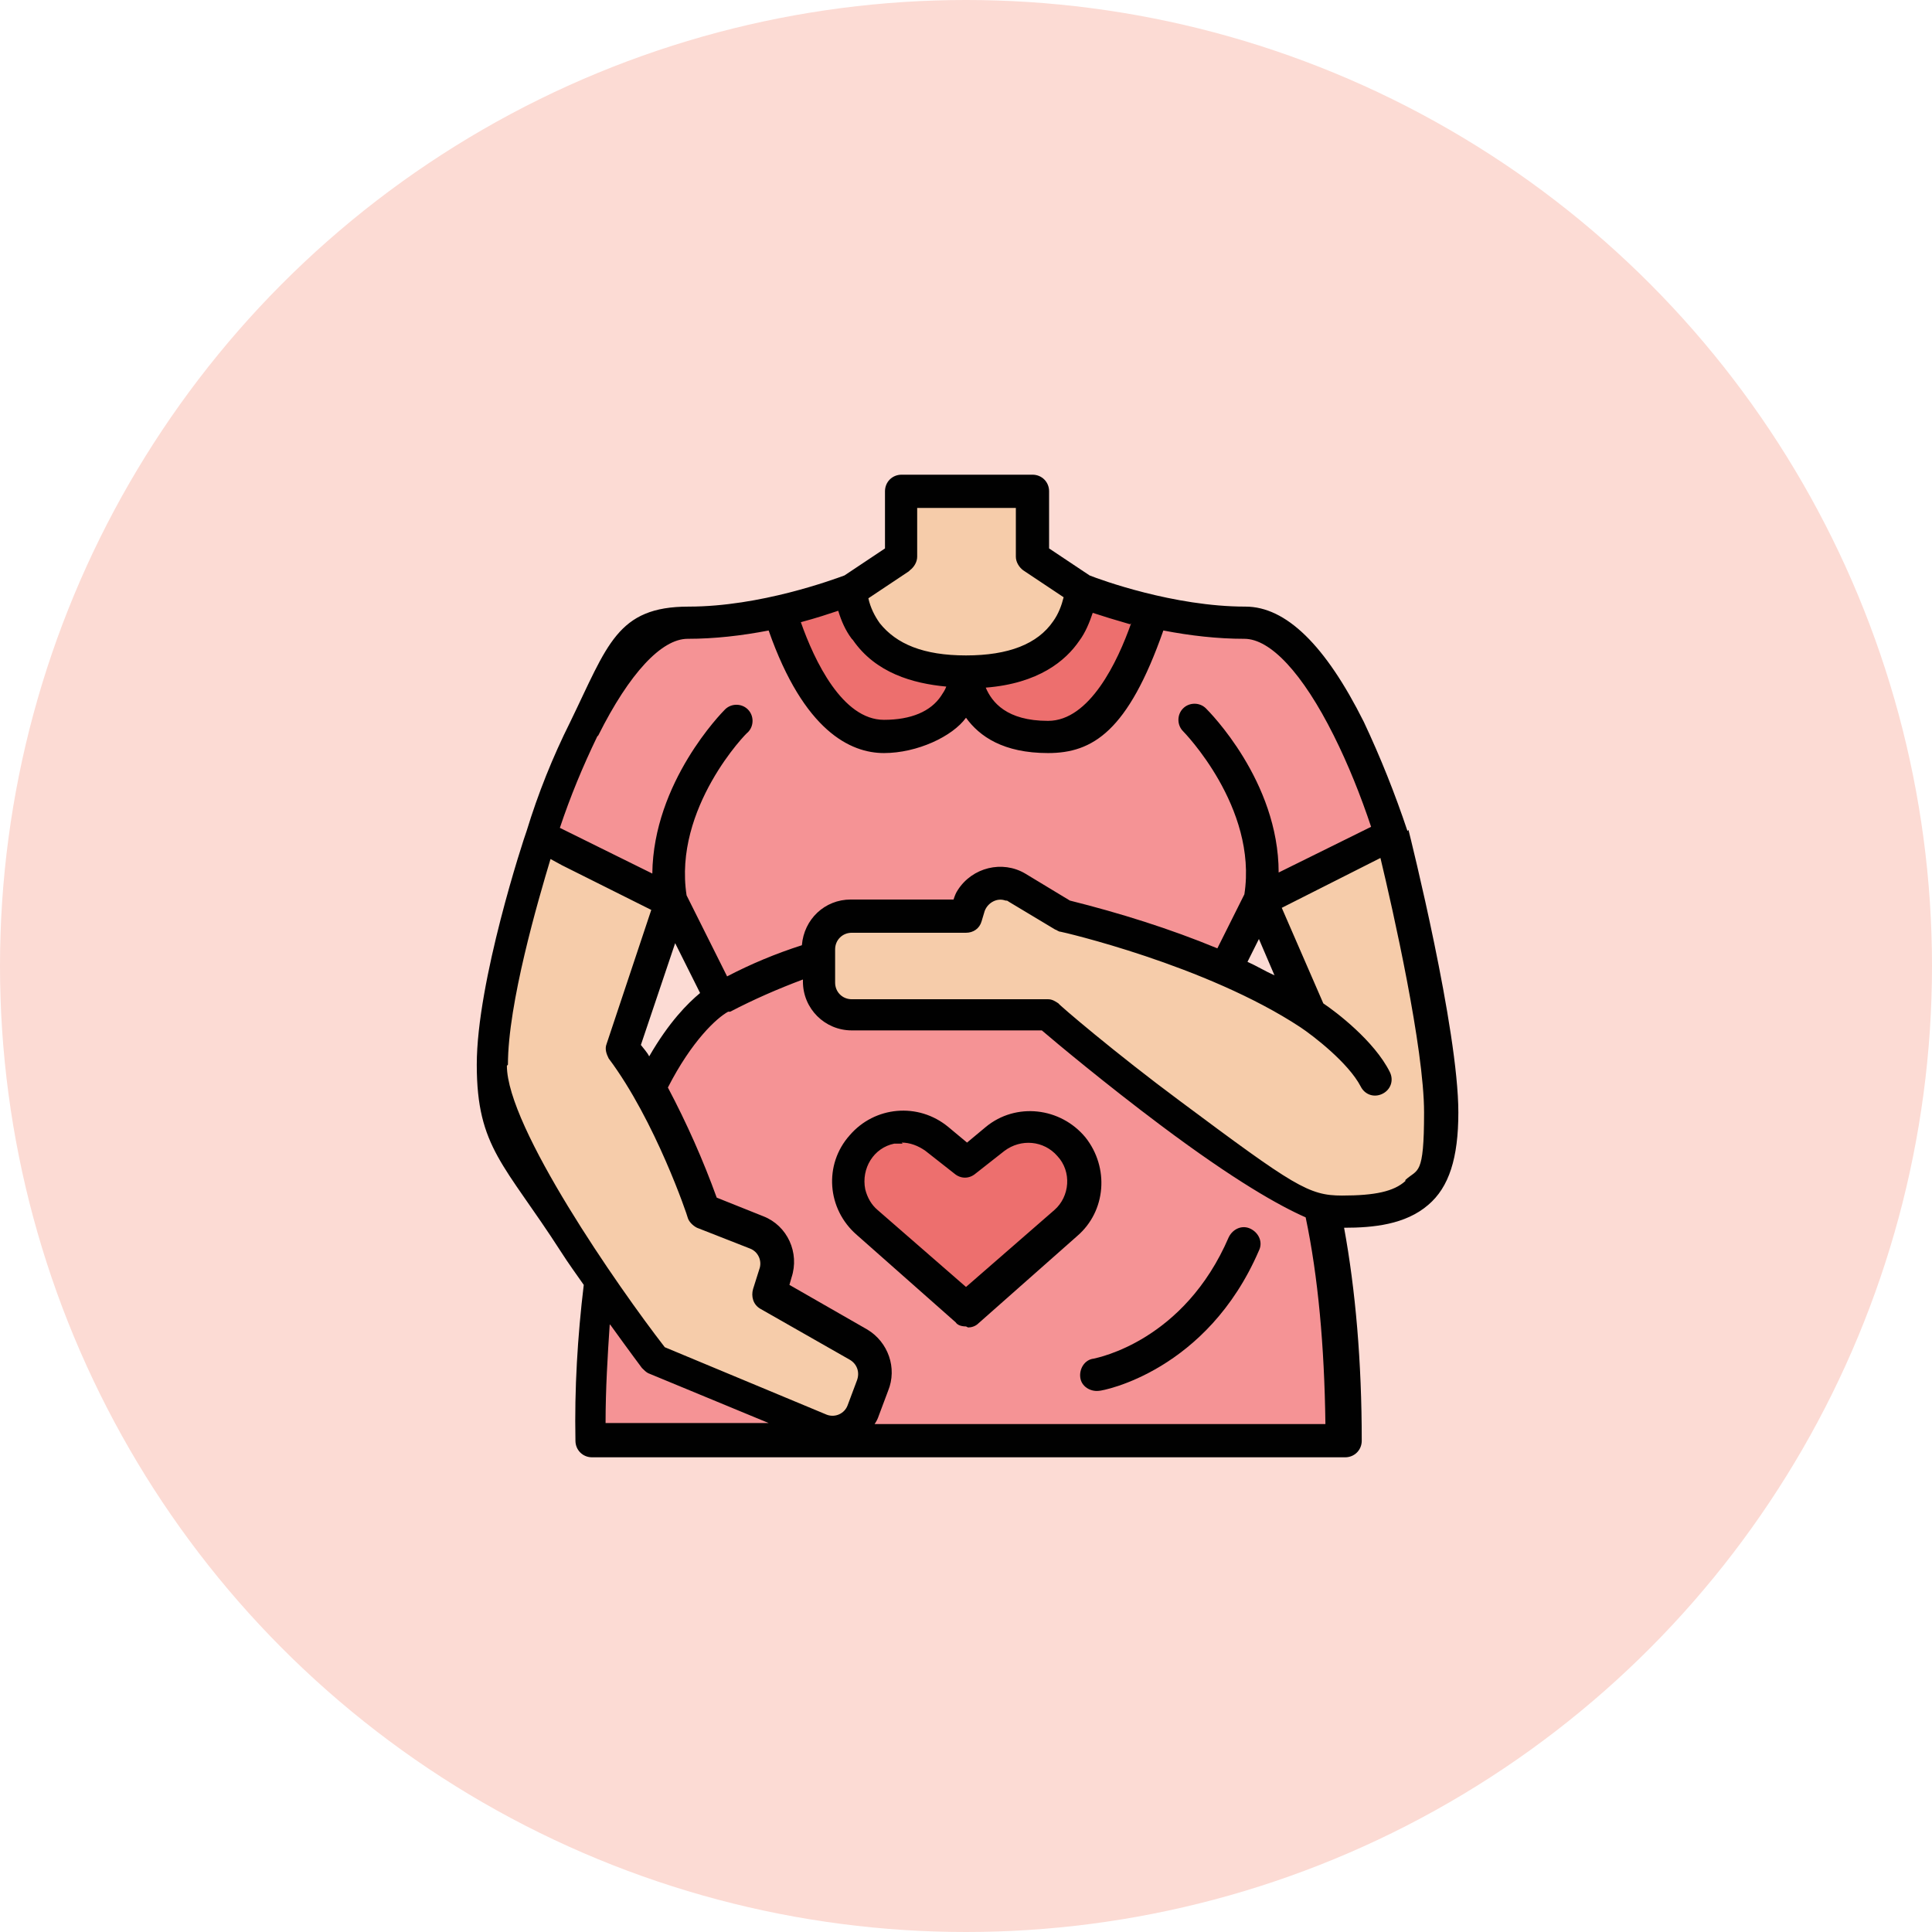 <?xml version="1.0" encoding="UTF-8"?>
<svg xmlns="http://www.w3.org/2000/svg" version="1.1" viewBox="0 0 186 186">
  <defs>
    <style>
      .cls-1 {
        fill: #f6ccaa;
      }

      .cls-2 {
        fill: #fcdbd4;
      }

      .cls-3 {
        fill: #f59395;
      }

      .cls-4 {
        fill: #ed6f6e;
      }

      .cls-5 {
        fill: #010101;
      }
    </style>
  </defs>
  <!-- Generator: Adobe Illustrator 28.7.1, SVG Export Plug-In . SVG Version: 1.2.0 Build 142)  -->
  <g>
    <g id="Layer_1">
      <circle class="cls-2" cx="93" cy="93" r="93"/>
      <g>
        <polygon class="cls-1" points="82 56.8 86.7 53.6 86.7 47.3 99.3 47.3 99.3 53.6 104 56.8 104 72.5 82 72.5 82 56.8"/>
        <path class="cls-3" d="M129.2,138.7H56.8c0-36.2,12.6-42.5,12.6-42.5l-4.7-9.5-12.6-6.3s6.3-20.5,14.2-20.5,15.8-3.2,15.8-3.2c0,0,0,7.9,11,7.9s11-7.9,11-7.9c0,0,7.9,3.2,15.8,3.2s14.2,20.5,14.2,20.5l-12.6,6.3-4.7,9.5s12.6,6.3,12.6,42.5Z"/>
        <path class="cls-4" d="M93,64.6s0,6.3-7.9,6.3-8.6-7.5-10.1-12.1c2.3-.5,4.7-1.2,6.9-2.1,0,0,0,7.9,11,7.9Z"/>
        <path class="cls-4" d="M93,64.6s0,6.3,7.9,6.3,8.6-7.5,10.1-12.1c-2.3-.5-4.7-1.2-6.9-2.1,0,0,0,7.9-11,7.9Z"/>
        <path class="cls-1" d="M52,80.4s-4.7,14.2-4.7,22.1,15.8,28.4,15.8,28.4l16,6.6c1.6.7,3.5,0,4.1-1.7,0,0,0,0,0,0l.9-2.4c.6-1.5,0-3.1-1.4-3.9l-8.6-4.9.6-1.9c.5-1.6-.3-3.3-1.8-3.9l-5.1-2s-3.2-9.5-7.9-15.8l4.7-14.2-12.6-6.3Z"/>
        <path class="cls-4" d="M102.9,117.5l-9.9,8.6-9.9-8.6c-1.6-1.4-2.1-3.7-1.1-5.7l.5-1c1.2-2.3,4-3.3,6.3-2.1.3.1.6.3.8.5l3.3,2.6,3.3-2.6c2-1.6,5-1.3,6.6.7.2.3.4.5.5.8l.5,1c1,1.9.5,4.3-1.1,5.7Z"/>
        <path class="cls-1" d="M134,80.4s4.7,18.9,4.7,26.8-3.2,9.5-9.5,9.5-28.4-18.9-28.4-18.9h-18.9c-1.7,0-3.2-1.4-3.2-3.2v-3.2c0-1.7,1.4-3.2,3.2-3.2h11l.3-1c.6-1.7,2.3-2.5,4-2,.2,0,.4.2.6.3l4.5,2.7s14.2,3.2,23.6,9.5l-4.7-11,12.6-6.3Z"/>
        <path class="cls-5" d="M104,132.6c.1.9,1,1.4,1.8,1.3,0,0,0,0,0,0,.4,0,10.4-1.9,15.4-13.5.4-.8,0-1.7-.8-2.1-.8-.4-1.7,0-2.1.8,0,0,0,0,0,0-4.3,10-12.6,11.6-13,11.7-.9.1-1.4,1-1.3,1.8Z"/>
        <path class="cls-5" d="M135.5,80s0,0,0,0c0,0,0,0,0,0-1.2-3.6-2.6-7.1-4.2-10.5-3.7-7.4-7.5-11.1-11.4-11.1-6.9,0-14-2.6-15-3l-3.9-2.6v-5.5c0-.9-.7-1.6-1.6-1.6h-12.6c-.9,0-1.6.7-1.6,1.6v5.5l-3.9,2.6c-1.1.4-8.1,3-15,3s-7.8,3.7-11.4,11.1c-1.7,3.4-3.1,6.9-4.2,10.5-.3.8-4.8,14.5-4.8,22.5s2.7,9.6,8.1,18c.7,1.1,1.5,2.2,2.2,3.2-.6,5-.9,10-.8,15,0,.9.7,1.6,1.6,1.6h72.5c.9,0,1.6-.7,1.6-1.6,0-7.6-.6-14.5-1.7-20.5h0c2.8,0,5.9-.3,8.1-2.2,2-1.7,2.9-4.5,2.9-8.9,0-8-4.6-26.4-4.8-27.2ZM121.2,90.4l1.5,3.5c-.9-.4-1.7-.9-2.6-1.3l1.1-2.2ZM108.9,60c-1.3,3.7-4,9.4-8,9.4s-5.4-1.8-6-3.2c5.1-.4,7.7-2.6,9-4.5.6-.8,1-1.8,1.3-2.7.9.3,2.2.7,3.6,1.1ZM87.6,54.9c.4-.3.7-.8.7-1.3v-4.7h9.5v4.7c0,.5.3,1,.7,1.3l3.9,2.6c-.2.8-.5,1.6-1,2.3-1.5,2.2-4.3,3.3-8.4,3.3s-6.7-1.1-8.3-3.1c-.5-.7-.9-1.5-1.1-2.4l3.9-2.6ZM82.1,61.6c2.2,3.2,5.8,4.2,9,4.5-.1.3-.3.6-.5.9-1,1.5-2.9,2.3-5.5,2.3-4,0-6.7-5.7-8-9.4,1.5-.4,2.7-.8,3.6-1.1.3,1,.7,1.9,1.3,2.7ZM57.6,70.8c3-6,6.1-9.3,8.6-9.3,2.6,0,5.2-.3,7.8-.8,3.4,9.7,7.9,11.8,11.1,11.8s6.6-1.6,7.9-3.4c1.3,1.8,3.6,3.4,7.9,3.4s7.7-2.1,11.1-11.8c2.6.5,5.2.8,7.8.8,2.5,0,5.6,3.3,8.6,9.3,1.4,2.8,2.6,5.8,3.6,8.8l-8.9,4.4c0-8.8-6.7-15.5-7-15.8-.6-.6-1.6-.6-2.2,0-.6.6-.6,1.6,0,2.2,0,0,7.2,7.3,5.9,15.7l-2.6,5.2c-4.6-1.9-9.4-3.4-14.2-4.6l-4.3-2.6c-2.2-1.3-5.1-.6-6.5,1.6-.2.3-.3.6-.4.9h-9.9c-2.5,0-4.5,1.9-4.7,4.4-2.5.8-4.9,1.8-7.2,3l-3.9-7.8c-1.3-8.4,5.8-15.7,5.9-15.7.6-.6.6-1.6,0-2.2-.6-.6-1.6-.6-2.2,0-.3.3-6.9,7-7,15.8l-8.9-4.4c1-3,2.2-5.9,3.6-8.8ZM61.7,100.6l3.3-9.8,2.4,4.8c-1.2,1-3,2.8-4.9,6.1-.2-.4-.5-.7-.8-1.1h0ZM48.9,102.5c0-5.9,2.9-15.8,4.1-19.8l1.1.6,8.6,4.3-4.3,12.9c-.2.5,0,1,.2,1.4,4.5,6,7.6,15.2,7.6,15.3.1.4.5.8.9,1l5.1,2c.8.3,1.2,1.2.9,2l-.6,1.9c-.2.7,0,1.5.7,1.9l8.6,4.9c.7.4,1,1.2.7,2l-.9,2.4c-.3.8-1.2,1.2-2,.9,0,0,0,0,0,0l-15.6-6.5c-4.5-5.8-15.2-21.2-15.2-27.1ZM58.8,127.6c1.8,2.5,3,4.1,3,4.1.2.2.4.4.6.5l11.6,4.8h-15.7c0-3.3.2-6.5.4-9.5ZM127.6,137.1h-43.4c.2-.3.3-.5.4-.8l.9-2.4c.9-2.2,0-4.7-2-5.9l-7.5-4.3.2-.7c.8-2.4-.4-5-2.7-5.9l-4.5-1.8c-1.3-3.6-2.9-7.2-4.7-10.6,2.3-4.5,4.7-6.7,5.8-7.3,0,0,.1,0,.2,0,2.3-1.2,4.6-2.2,7-3.1v.2c0,2.6,2.1,4.7,4.7,4.7h18.3c1.4,1.2,6.2,5.2,11.4,9.1,7.2,5.4,11.5,7.8,14,8.9,1.2,5.7,1.8,12.4,1.9,19.8ZM135.3,113.7c-1.1,1-2.9,1.4-6.1,1.4s-4.6-.9-15.6-9.1c-6.2-4.6-11.7-9.3-11.7-9.4-.3-.2-.6-.4-1-.4h-18.9c-.9,0-1.6-.7-1.6-1.6v-3.2c0-.9.7-1.6,1.6-1.6h11c.7,0,1.3-.4,1.5-1.1l.3-1c.3-.8,1.2-1.3,2-1,.1,0,.2,0,.3.1l4.5,2.7c.1,0,.3.2.5.2.1,0,14,3.2,23.1,9.2h0c1.2.8,4.6,3.4,5.8,5.7.4.8,1.3,1.1,2.1.7.8-.4,1.1-1.3.7-2.1,0,0,0,0,0,0-1.5-3-5.2-5.8-6.4-6.6l-4-9.2,9.5-4.8c1.2,5,4.2,18.3,4.2,24.5s-.6,5.4-1.8,6.5Z"/>
        <path class="cls-5" d="M93,127.7c-.4,0-.8-.1-1-.4l-9.5-8.4c-2.9-2.5-3.2-6.8-.7-9.6,2.4-2.8,6.6-3.2,9.5-.8l1.8,1.5,1.8-1.5c2.9-2.4,7.2-1.9,9.6,1,2.3,2.9,2,7.1-.8,9.5h0l-9.5,8.4c-.3.3-.7.4-1,.4ZM86.9,110.1c-.3,0-.5,0-.8,0-2,.4-3.2,2.4-2.8,4.4.2.8.6,1.5,1.2,2l8.5,7.4,8.5-7.4c1.5-1.3,1.7-3.7.3-5.2-1.3-1.5-3.5-1.7-5.1-.5l-2.8,2.2c-.6.5-1.4.5-2,0l-2.8-2.2c-.7-.5-1.5-.8-2.3-.8Z"/>
      </g>
    </g>
  </g>
</svg>